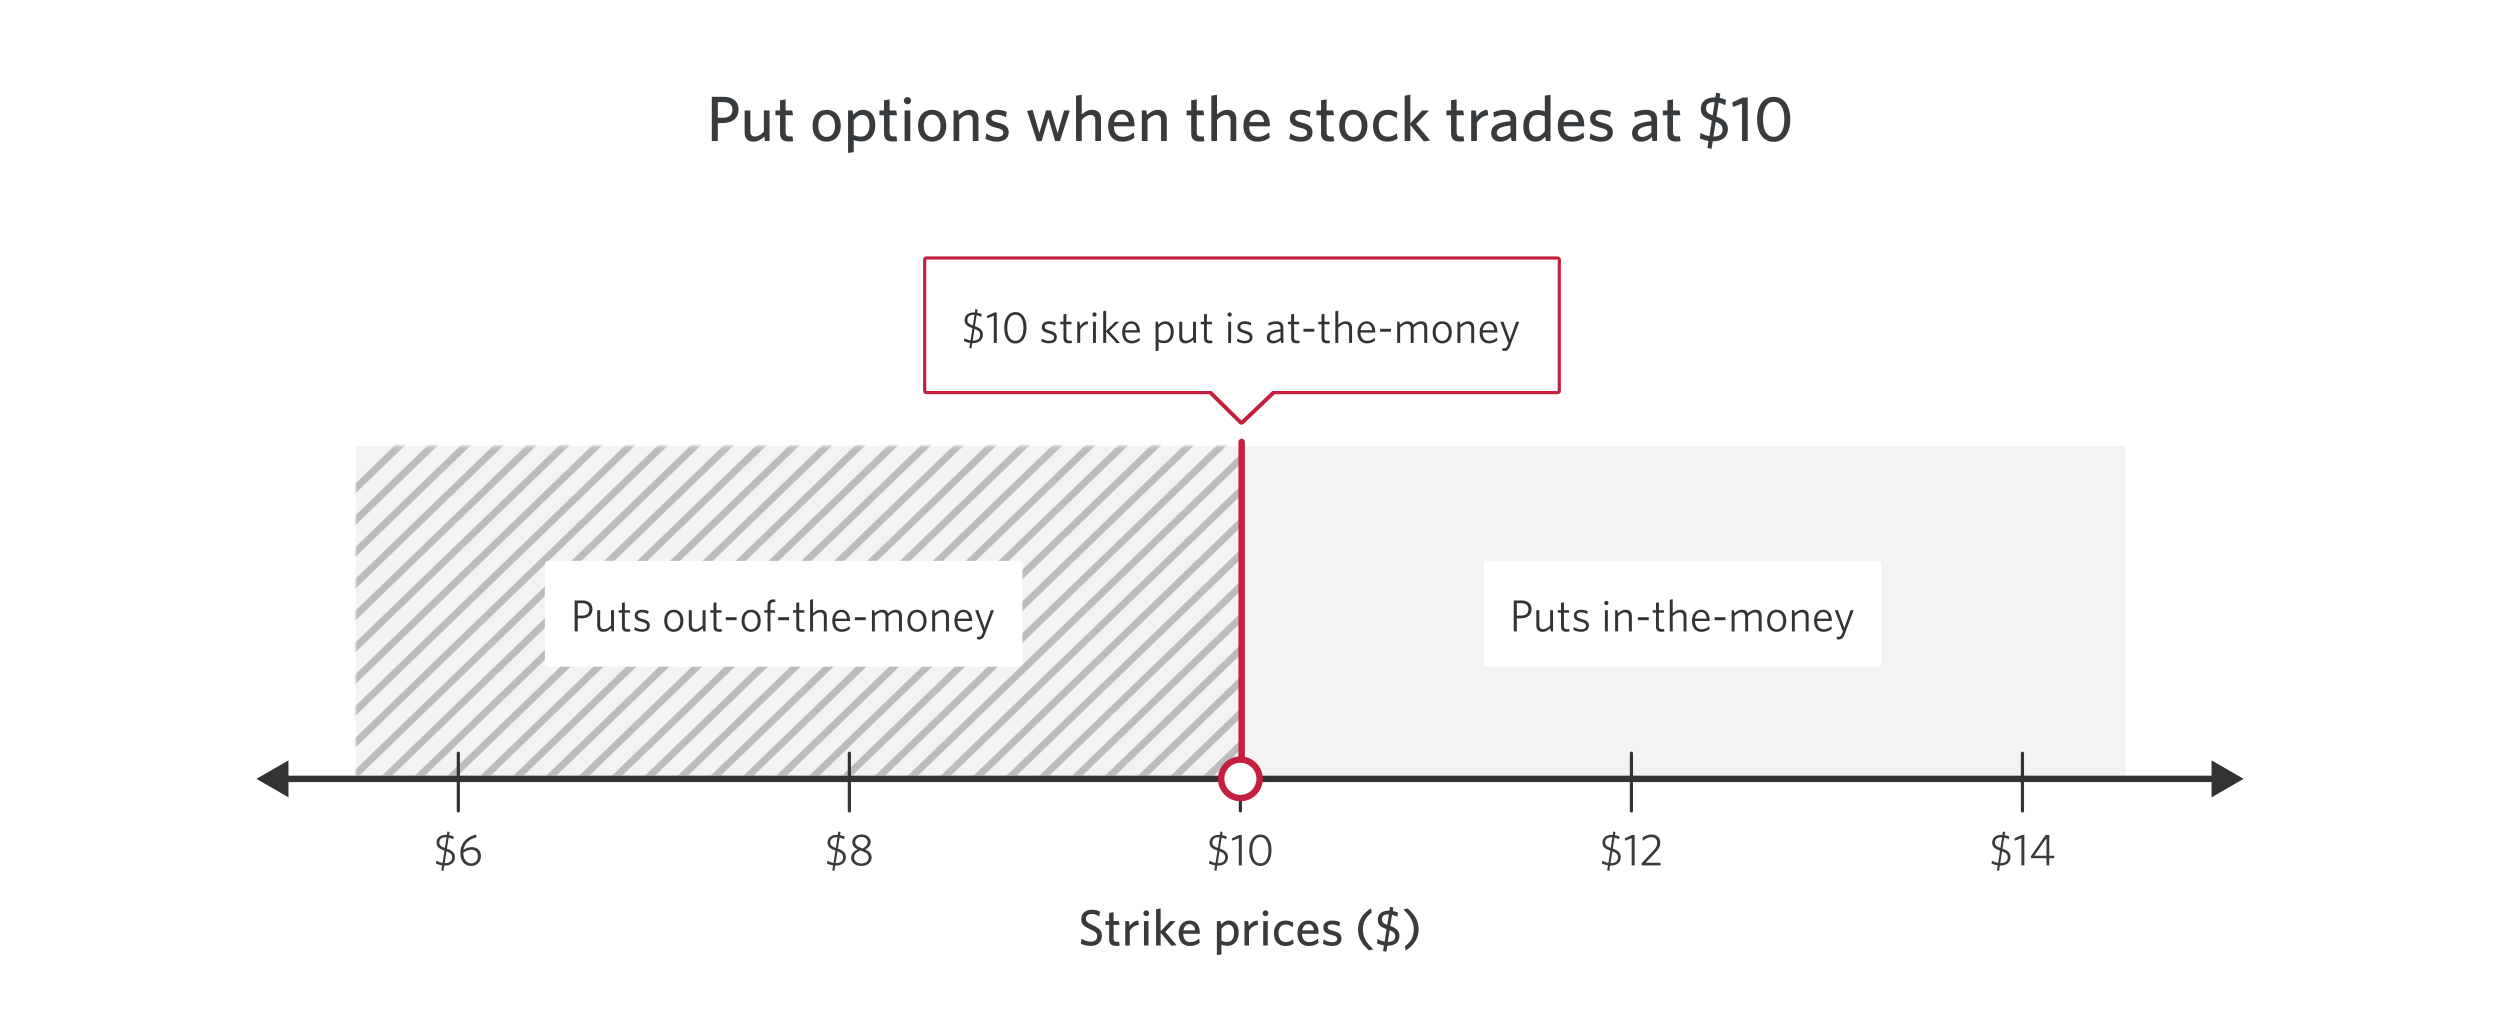 <svg width="780" height="322" viewBox="0 0 780 322" fill="none" xmlns="http://www.w3.org/2000/svg">
<rect width="780" height="322" fill="white"/>
<path d="M230.42 34.18C230.42 37 228.42 38.4 225.42 38.4H223.96V44H222.08V30.2H225.74C228.66 30.2 230.42 31.62 230.42 34.18ZM228.52 34.24C228.52 32.66 227.52 31.86 225.64 31.86H223.96V36.74H225.52C227.4 36.74 228.52 35.96 228.52 34.24ZM240.107 44H238.687L238.467 42.62C237.567 43.46 236.427 44.2 235.087 44.2C233.267 44.2 232.327 43.12 232.327 41.4V34.46H234.107V40.96C234.107 41.94 234.527 42.6 235.567 42.6C236.507 42.6 237.467 41.98 238.327 41.06V34.46H240.107V44ZM247.494 44.04C247.194 44.1 246.774 44.16 246.154 44.16C244.474 44.16 243.374 43.56 243.374 41.64V35.96H241.934V34.46H243.374V31.28L245.114 31.02V34.46H247.174L247.414 35.96H245.114V41.32C245.114 42.1 245.434 42.58 246.434 42.58C246.754 42.58 247.034 42.56 247.254 42.52L247.494 44.04ZM262.326 39.24C262.326 42.38 260.446 44.2 257.886 44.2C255.346 44.2 253.506 42.38 253.506 39.24C253.506 36.1 255.346 34.26 257.886 34.26C260.446 34.26 262.326 36.1 262.326 39.24ZM260.526 39.24C260.526 37.28 259.606 35.74 257.886 35.74C256.166 35.74 255.306 37.24 255.306 39.24C255.306 41.2 256.206 42.72 257.886 42.72C259.646 42.72 260.526 41.24 260.526 39.24ZM273.093 38.96C273.093 42.44 271.093 44.12 268.773 44.12C267.833 44.12 266.973 43.94 266.373 43.7V47.46L264.593 47.72V34.46H266.013L266.233 35.84C266.953 35 267.933 34.26 269.333 34.26C271.393 34.26 273.093 35.78 273.093 38.96ZM271.293 39.04C271.293 36.96 270.353 35.84 269.053 35.84C267.973 35.84 267.133 36.5 266.373 37.52V42.1C267.093 42.46 267.673 42.62 268.693 42.62C270.193 42.62 271.293 41.4 271.293 39.04ZM279.935 44.04C279.635 44.1 279.215 44.16 278.595 44.16C276.915 44.16 275.815 43.56 275.815 41.64V35.96H274.375V34.46H275.815V31.28L277.555 31.02V34.46H279.615L279.855 35.96H277.555V41.32C277.555 42.1 277.875 42.58 278.875 42.58C279.195 42.58 279.475 42.56 279.695 42.52L279.935 44.04ZM284.253 31.42C284.253 32.04 283.753 32.54 283.133 32.54C282.513 32.54 281.993 32.04 281.993 31.42C281.993 30.8 282.513 30.28 283.133 30.28C283.753 30.28 284.253 30.8 284.253 31.42ZM284.013 44H282.233V34.46H284.013V44ZM295.237 39.24C295.237 42.38 293.357 44.2 290.797 44.2C288.257 44.2 286.417 42.38 286.417 39.24C286.417 36.1 288.257 34.26 290.797 34.26C293.357 34.26 295.237 36.1 295.237 39.24ZM293.437 39.24C293.437 37.28 292.517 35.74 290.797 35.74C289.077 35.74 288.217 37.24 288.217 39.24C288.217 41.2 289.117 42.72 290.797 42.72C292.557 42.72 293.437 41.24 293.437 39.24ZM305.284 44H303.504V37.5C303.504 36.52 303.084 35.86 302.044 35.86C301.104 35.86 300.144 36.48 299.284 37.4V44H297.504V34.46H298.924L299.144 35.84C300.044 35.02 301.164 34.26 302.524 34.26C304.324 34.26 305.284 35.34 305.284 37.06V44ZM314.71 41.34C314.71 43.08 313.41 44.2 310.95 44.2C309.69 44.2 308.29 43.76 307.47 43.3L307.73 41.62C308.63 42.24 309.79 42.72 311.09 42.72C312.31 42.72 313.03 42.26 313.03 41.46C313.03 40.58 312.49 40.26 310.77 39.84C308.53 39.28 307.63 38.6 307.63 36.9C307.63 35.38 308.91 34.26 310.99 34.26C312.17 34.26 313.23 34.5 314.13 34.9L313.85 36.58C313.01 36.1 311.95 35.76 310.95 35.76C309.87 35.76 309.31 36.18 309.31 36.86C309.31 37.5 309.79 37.86 311.29 38.24C313.65 38.84 314.71 39.52 314.71 41.34ZM333.773 34.46L330.713 44.04H329.213L327.093 36.84L324.993 44.04H323.513L320.453 34.6L322.193 34.32L324.273 41.52L326.373 34.46H327.873L329.973 41.52L331.993 34.46H333.773ZM343.506 44H341.726V37.5C341.726 36.52 341.306 35.86 340.266 35.86C339.326 35.86 338.366 36.48 337.506 37.4V44H335.726V29.84L337.506 29.56V35.72C338.286 35.02 339.386 34.26 340.746 34.26C342.546 34.26 343.506 35.34 343.506 37.06V44ZM353.973 42.92C352.953 43.72 351.733 44.2 350.153 44.2C347.673 44.2 345.733 42.7 345.733 39.2C345.733 36.14 347.533 34.26 349.933 34.26C352.713 34.26 353.993 36.4 353.993 39.04V39.42H347.513C347.573 41.64 348.633 42.68 350.293 42.68C351.673 42.68 352.673 42.14 353.713 41.32L353.973 42.92ZM349.913 35.66C348.813 35.66 347.873 36.46 347.593 38.08H352.193C351.973 36.54 351.293 35.66 349.913 35.66ZM364.034 44H362.254V37.5C362.254 36.52 361.834 35.86 360.794 35.86C359.854 35.86 358.894 36.48 358.034 37.4V44H356.254V34.46H357.674L357.894 35.84C358.794 35.02 359.914 34.26 361.274 34.26C363.074 34.26 364.034 35.34 364.034 37.06V44ZM375.775 44.04C375.475 44.1 375.055 44.16 374.435 44.16C372.755 44.16 371.655 43.56 371.655 41.64V35.96H370.215V34.46H371.655V31.28L373.395 31.02V34.46H375.455L375.695 35.96H373.395V41.32C373.395 42.1 373.715 42.58 374.715 42.58C375.035 42.58 375.315 42.56 375.535 42.52L375.775 44.04ZM385.713 44H383.933V37.5C383.933 36.52 383.513 35.86 382.473 35.86C381.533 35.86 380.573 36.48 379.713 37.4V44H377.933V29.84L379.713 29.56V35.72C380.493 35.02 381.593 34.26 382.953 34.26C384.753 34.26 385.713 35.34 385.713 37.06V44ZM396.18 42.92C395.16 43.72 393.94 44.2 392.36 44.2C389.88 44.2 387.94 42.7 387.94 39.2C387.94 36.14 389.74 34.26 392.14 34.26C394.92 34.26 396.2 36.4 396.2 39.04V39.42H389.72C389.78 41.64 390.84 42.68 392.5 42.68C393.88 42.68 394.88 42.14 395.92 41.32L396.18 42.92ZM392.12 35.66C391.02 35.66 390.08 36.46 389.8 38.08H394.4C394.18 36.54 393.5 35.66 392.12 35.66ZM409.515 41.34C409.515 43.08 408.215 44.2 405.755 44.2C404.495 44.2 403.095 43.76 402.275 43.3L402.535 41.62C403.435 42.24 404.595 42.72 405.895 42.72C407.115 42.72 407.835 42.26 407.835 41.46C407.835 40.58 407.295 40.26 405.575 39.84C403.335 39.28 402.435 38.6 402.435 36.9C402.435 35.38 403.715 34.26 405.795 34.26C406.975 34.26 408.035 34.5 408.935 34.9L408.655 36.58C407.815 36.1 406.755 35.76 405.755 35.76C404.675 35.76 404.115 36.18 404.115 36.86C404.115 37.5 404.595 37.86 406.095 38.24C408.455 38.84 409.515 39.52 409.515 41.34ZM416.283 44.04C415.983 44.1 415.563 44.16 414.943 44.16C413.263 44.16 412.163 43.56 412.163 41.64V35.96H410.723V34.46H412.163V31.28L413.903 31.02V34.46H415.963L416.203 35.96H413.903V41.32C413.903 42.1 414.223 42.58 415.223 42.58C415.543 42.58 415.823 42.56 416.043 42.52L416.283 44.04ZM426.643 39.24C426.643 42.38 424.763 44.2 422.203 44.2C419.663 44.2 417.823 42.38 417.823 39.24C417.823 36.1 419.663 34.26 422.203 34.26C424.763 34.26 426.643 36.1 426.643 39.24ZM424.843 39.24C424.843 37.28 423.923 35.74 422.203 35.74C420.483 35.74 419.623 37.24 419.623 39.24C419.623 41.2 420.523 42.72 422.203 42.72C423.963 42.72 424.843 41.24 424.843 39.24ZM436.07 43.22C435.19 43.88 434.17 44.2 432.81 44.2C430.25 44.2 428.37 42.42 428.37 39.24C428.37 36 430.37 34.26 432.93 34.26C434.31 34.26 435.33 34.68 435.97 35.14L435.71 36.88C434.89 36.22 434.01 35.82 432.91 35.82C431.27 35.82 430.17 37.02 430.17 39.22C430.17 41.54 431.37 42.64 432.97 42.64C433.93 42.64 434.87 42.38 435.81 41.58L436.07 43.22ZM446.206 43.84L444.266 44.14L440.026 39V44H438.246V29.84L440.026 29.56V38.46L443.726 34.46H445.866L441.846 38.68L446.206 43.84ZM456.849 44.04C456.549 44.1 456.129 44.16 455.509 44.16C453.829 44.16 452.729 43.56 452.729 41.64V35.96H451.289V34.46H452.729V31.28L454.469 31.02V34.46H456.529L456.769 35.96H454.469V41.32C454.469 42.1 454.789 42.58 455.789 42.58C456.109 42.58 456.389 42.56 456.609 42.52L456.849 44.04ZM464.347 35.96C462.767 36.04 461.427 37.1 460.787 38.36V44H459.007V34.46H460.427L460.727 36.4C461.407 35.32 462.507 34.34 464.067 34.26L464.347 35.96ZM473.044 44H471.604L471.404 42.72C470.644 43.5 469.604 44.2 468.044 44.2C466.324 44.2 465.244 43.16 465.244 41.54C465.244 39.16 467.284 38.22 471.264 37.8V37.4C471.264 36.2 470.544 35.78 469.444 35.78C468.284 35.78 467.184 36.14 466.144 36.6L465.904 35.06C467.044 34.6 468.124 34.26 469.604 34.26C471.924 34.26 473.044 35.2 473.044 37.32V44ZM471.264 41.38V39.16C467.744 39.5 467.004 40.46 467.004 41.44C467.004 42.22 467.524 42.72 468.424 42.72C469.464 42.72 470.464 42.2 471.264 41.38ZM483.764 44H482.344L482.124 42.62C481.404 43.48 480.424 44.2 479.024 44.2C476.964 44.2 475.264 42.7 475.264 39.5C475.264 36.02 477.264 34.34 479.584 34.34C480.524 34.34 481.384 34.52 481.984 34.76V29.84L483.764 29.56V44ZM481.984 40.94V36.38C481.244 36 480.664 35.84 479.644 35.84C478.144 35.84 477.064 37.06 477.064 39.42C477.064 41.52 478.004 42.62 479.284 42.62C480.384 42.62 481.224 41.96 481.984 40.94ZM494.266 42.92C493.246 43.72 492.026 44.2 490.446 44.2C487.966 44.2 486.026 42.7 486.026 39.2C486.026 36.14 487.826 34.26 490.226 34.26C493.006 34.26 494.286 36.4 494.286 39.04V39.42H487.806C487.866 41.64 488.926 42.68 490.586 42.68C491.966 42.68 492.966 42.14 494.006 41.32L494.266 42.92ZM490.206 35.66C489.106 35.66 488.166 36.46 487.886 38.08H492.486C492.266 36.54 491.586 35.66 490.206 35.66ZM503.206 41.34C503.206 43.08 501.906 44.2 499.446 44.2C498.186 44.2 496.786 43.76 495.966 43.3L496.226 41.62C497.126 42.24 498.286 42.72 499.586 42.72C500.806 42.72 501.526 42.26 501.526 41.46C501.526 40.58 500.986 40.26 499.266 39.84C497.026 39.28 496.126 38.6 496.126 36.9C496.126 35.38 497.406 34.26 499.486 34.26C500.666 34.26 501.726 34.5 502.626 34.9L502.346 36.58C501.506 36.1 500.446 35.76 499.446 35.76C498.366 35.76 497.806 36.18 497.806 36.86C497.806 37.5 498.286 37.86 499.786 38.24C502.146 38.84 503.206 39.52 503.206 41.34ZM517.009 44H515.569L515.369 42.72C514.609 43.5 513.569 44.2 512.009 44.2C510.289 44.2 509.209 43.16 509.209 41.54C509.209 39.16 511.249 38.22 515.229 37.8V37.4C515.229 36.2 514.509 35.78 513.409 35.78C512.249 35.78 511.149 36.14 510.109 36.6L509.869 35.06C511.009 34.6 512.089 34.26 513.569 34.26C515.889 34.26 517.009 35.2 517.009 37.32V44ZM515.229 41.38V39.16C511.709 39.5 510.969 40.46 510.969 41.44C510.969 42.22 511.489 42.72 512.389 42.72C513.429 42.72 514.429 42.2 515.229 41.38ZM524.349 44.04C524.049 44.1 523.629 44.16 523.009 44.16C521.329 44.16 520.229 43.56 520.229 41.64V35.96H518.789V34.46H520.229V31.28L521.969 31.02V34.46H524.029L524.269 35.96H521.969V41.32C521.969 42.1 522.289 42.58 523.289 42.58C523.609 42.58 523.889 42.56 524.109 42.52L524.349 44.04ZM536.742 29.2L536.522 30.54C537.322 30.68 537.982 30.92 538.542 31.16L538.282 32.84C537.702 32.5 537.022 32.2 536.222 32.04L535.562 36.38C537.982 37.24 539.102 38.34 539.102 40.3C539.102 42.62 537.462 44.08 534.562 44.08H534.382L534.002 46.44L532.722 46.16L533.042 43.98C531.942 43.8 531.002 43.48 530.342 43.14L530.582 41.46C531.402 41.94 532.302 42.3 533.342 42.48L534.082 37.62C531.702 36.76 530.662 35.88 530.662 33.94C530.662 31.6 532.422 30.4 534.922 30.4H535.182L535.422 28.9L536.742 29.2ZM537.442 40.4C537.442 39.4 537.042 38.68 535.302 38.02L534.582 42.6H534.702C536.582 42.6 537.442 41.8 537.442 40.4ZM532.282 33.78C532.282 34.82 532.762 35.38 534.342 35.96L534.982 31.86H534.682C533.082 31.86 532.282 32.6 532.282 33.78ZM545.289 44H543.509V32.32L540.689 33.38L540.489 31.94L543.729 30.44H545.289V44ZM558.557 37.24C558.557 41.72 556.477 44.26 553.397 44.26C550.297 44.26 548.217 41.72 548.217 37.24C548.217 32.76 550.297 30.22 553.397 30.22C556.477 30.22 558.557 32.76 558.557 37.24ZM556.717 37.24C556.717 33.72 555.477 31.8 553.397 31.8C551.317 31.8 550.057 33.72 550.057 37.24C550.057 40.76 551.317 42.68 553.397 42.68C555.477 42.68 556.717 40.76 556.717 37.24Z" fill="#383B3E"/>
<path d="M343.799 292.024C343.799 293.928 342.375 295.128 340.311 295.128C339.111 295.128 338.039 294.84 337.223 294.408L337.447 292.872C338.199 293.368 339.239 293.816 340.343 293.816C341.495 293.816 342.311 293.208 342.311 292.136C342.311 291.128 341.863 290.712 340.199 289.96C338.119 289.016 337.335 288.328 337.335 286.744C337.335 284.968 338.695 283.832 340.695 283.832C341.767 283.832 342.567 284.088 343.207 284.456L342.967 285.96C342.359 285.496 341.527 285.144 340.647 285.144C339.383 285.144 338.823 285.816 338.823 286.632C338.823 287.48 339.239 287.88 340.919 288.648C343.063 289.624 343.799 290.36 343.799 292.024ZM349.347 295.032C349.107 295.08 348.771 295.128 348.275 295.128C346.931 295.128 346.051 294.648 346.051 293.112V288.568H344.899V287.368H346.051V284.824L347.443 284.616V287.368H349.091L349.283 288.568H347.443V292.856C347.443 293.48 347.699 293.864 348.499 293.864C348.755 293.864 348.979 293.848 349.155 293.816L349.347 295.032ZM355.345 288.568C354.081 288.632 353.009 289.48 352.497 290.488V295H351.073V287.368H352.209L352.449 288.92C352.993 288.056 353.873 287.272 355.121 287.208L355.345 288.568ZM358.536 284.936C358.536 285.432 358.136 285.832 357.64 285.832C357.144 285.832 356.728 285.432 356.728 284.936C356.728 284.44 357.144 284.024 357.64 284.024C358.136 284.024 358.536 284.44 358.536 284.936ZM358.344 295H356.92V287.368H358.344V295ZM367.066 294.872L365.514 295.112L362.122 291V295H360.698V283.672L362.122 283.448V290.568L365.082 287.368H366.794L363.578 290.744L367.066 294.872ZM374.327 294.136C373.511 294.776 372.535 295.16 371.271 295.16C369.287 295.16 367.735 293.96 367.735 291.16C367.735 288.712 369.175 287.208 371.095 287.208C373.319 287.208 374.343 288.92 374.343 291.032V291.336H369.159C369.207 293.112 370.055 293.944 371.383 293.944C372.487 293.944 373.287 293.512 374.119 292.856L374.327 294.136ZM371.079 288.328C370.199 288.328 369.447 288.968 369.223 290.264H372.903C372.727 289.032 372.183 288.328 371.079 288.328ZM386.467 290.968C386.467 293.752 384.867 295.096 383.011 295.096C382.259 295.096 381.571 294.952 381.091 294.76V297.768L379.667 297.976V287.368H380.803L380.979 288.472C381.555 287.8 382.339 287.208 383.459 287.208C385.107 287.208 386.467 288.424 386.467 290.968ZM385.027 291.032C385.027 289.368 384.275 288.472 383.235 288.472C382.371 288.472 381.699 289 381.091 289.816V293.48C381.667 293.768 382.131 293.896 382.947 293.896C384.147 293.896 385.027 292.92 385.027 291.032ZM392.548 288.568C391.284 288.632 390.212 289.48 389.7 290.488V295H388.276V287.368H389.412L389.652 288.92C390.196 288.056 391.076 287.272 392.324 287.208L392.548 288.568ZM395.739 284.936C395.739 285.432 395.339 285.832 394.843 285.832C394.347 285.832 393.931 285.432 393.931 284.936C393.931 284.44 394.347 284.024 394.843 284.024C395.339 284.024 395.739 284.44 395.739 284.936ZM395.547 295H394.123V287.368H395.547V295ZM403.629 294.376C402.925 294.904 402.109 295.16 401.021 295.16C398.973 295.16 397.469 293.736 397.469 291.192C397.469 288.6 399.069 287.208 401.117 287.208C402.221 287.208 403.037 287.544 403.549 287.912L403.341 289.304C402.685 288.776 401.981 288.456 401.101 288.456C399.789 288.456 398.909 289.416 398.909 291.176C398.909 293.032 399.869 293.912 401.149 293.912C401.917 293.912 402.669 293.704 403.421 293.064L403.629 294.376ZM411.389 294.136C410.573 294.776 409.597 295.16 408.333 295.16C406.349 295.16 404.797 293.96 404.797 291.16C404.797 288.712 406.237 287.208 408.157 287.208C410.381 287.208 411.405 288.92 411.405 291.032V291.336H406.221C406.269 293.112 407.117 293.944 408.445 293.944C409.549 293.944 410.349 293.512 411.181 292.856L411.389 294.136ZM408.141 288.328C407.261 288.328 406.509 288.968 406.285 290.264H409.965C409.789 289.032 409.245 288.328 408.141 288.328ZM418.542 292.872C418.542 294.264 417.502 295.16 415.534 295.16C414.526 295.16 413.406 294.808 412.75 294.44L412.958 293.096C413.678 293.592 414.606 293.976 415.646 293.976C416.622 293.976 417.198 293.608 417.198 292.968C417.198 292.264 416.766 292.008 415.39 291.672C413.598 291.224 412.878 290.68 412.878 289.32C412.878 288.104 413.902 287.208 415.566 287.208C416.51 287.208 417.358 287.4 418.078 287.72L417.854 289.064C417.182 288.68 416.334 288.408 415.534 288.408C414.67 288.408 414.222 288.744 414.222 289.288C414.222 289.8 414.606 290.088 415.806 290.392C417.694 290.872 418.542 291.416 418.542 292.872ZM428.496 296.2L427.12 296.504C424.88 294.552 423.712 292.696 423.712 289.992C423.712 287.176 425.152 285.032 427.76 283.384L427.984 284.728C426.096 286.088 425.232 287.752 425.232 290.024C425.232 292.232 426.208 294.136 428.496 296.2ZM434.73 283.16L434.554 284.232C435.194 284.344 435.722 284.536 436.17 284.728L435.962 286.072C435.498 285.8 434.954 285.56 434.314 285.432L433.786 288.904C435.722 289.592 436.618 290.472 436.618 292.04C436.618 293.896 435.306 295.064 432.986 295.064H432.842L432.538 296.952L431.514 296.728L431.77 294.984C430.89 294.84 430.138 294.584 429.61 294.312L429.802 292.968C430.458 293.352 431.178 293.64 432.01 293.784L432.602 289.896C430.698 289.208 429.866 288.504 429.866 286.952C429.866 285.08 431.274 284.12 433.274 284.12H433.482L433.674 282.92L434.73 283.16ZM435.29 292.12C435.29 291.32 434.97 290.744 433.578 290.216L433.002 293.88H433.098C434.602 293.88 435.29 293.24 435.29 292.12ZM431.162 286.824C431.162 287.656 431.546 288.104 432.81 288.568L433.322 285.288H433.082C431.802 285.288 431.162 285.88 431.162 286.824ZM437.823 283.752L439.199 283.448C441.439 285.4 442.607 287.256 442.607 289.96C442.607 292.776 441.167 294.92 438.559 296.568L438.335 295.224C440.223 293.864 441.087 292.2 441.087 289.928C441.087 287.72 440.111 285.816 437.823 283.752Z" fill="#383B3E"/>
<rect x="387" y="139.182" width="276.242" height="102.939" fill="#F2F3F2"/>
<mask id="mask0_2948_163897" style="mask-type:alpha" maskUnits="userSpaceOnUse" x="387" y="139" width="277" height="104">
<rect width="276.242" height="102.939" transform="matrix(-1 0 0 1 663.242 139.182)" fill="#EFD4D8"/>
</mask>
<g mask="url(#mask0_2948_163897)">
</g>
<rect x="111" y="139.182" width="276.242" height="102.939" fill="#F2F3F2"/>
<mask id="mask1_2948_163897" style="mask-type:alpha" maskUnits="userSpaceOnUse" x="111" y="139" width="277" height="104">
<rect width="276.242" height="102.939" transform="matrix(-1 0 0 1 387.242 139.182)" fill="#D3EDEE"/>
</mask>
<g mask="url(#mask1_2948_163897)">
<line y1="-2" x2="482.495" y2="-2" transform="matrix(0.719 -0.695 0.983 -0.183 -1.061 262.156)" stroke="#BBBCBC" stroke-width="4"/>
<line y1="-2" x2="482.495" y2="-2" transform="matrix(0.719 -0.695 0.983 -0.183 2.351 268.771)" stroke="#BBBCBC" stroke-width="4"/>
<line y1="-2" x2="482.495" y2="-2" transform="matrix(0.719 -0.695 0.983 -0.183 5.763 275.385)" stroke="#BBBCBC" stroke-width="4"/>
<line y1="-2" x2="482.495" y2="-2" transform="matrix(0.719 -0.695 0.983 -0.183 9.174 282)" stroke="#BBBCBC" stroke-width="4"/>
<line y1="-2" x2="482.495" y2="-2" transform="matrix(0.719 -0.695 0.983 -0.183 12.586 288.615)" stroke="#BBBCBC" stroke-width="4"/>
<line y1="-2" x2="482.495" y2="-2" transform="matrix(0.719 -0.695 0.983 -0.183 15.998 295.23)" stroke="#BBBCBC" stroke-width="4"/>
<line y1="-2" x2="482.495" y2="-2" transform="matrix(0.719 -0.695 0.983 -0.183 19.41 301.845)" stroke="#BBBCBC" stroke-width="4"/>
<line y1="-2" x2="482.495" y2="-2" transform="matrix(0.719 -0.695 0.983 -0.183 22.822 308.46)" stroke="#BBBCBC" stroke-width="4"/>
<line y1="-2" x2="482.495" y2="-2" transform="matrix(0.719 -0.695 0.983 -0.183 26.233 315.075)" stroke="#BBBCBC" stroke-width="4"/>
<line y1="-2" x2="482.495" y2="-2" transform="matrix(0.719 -0.695 0.983 -0.183 29.645 321.69)" stroke="#BBBCBC" stroke-width="4"/>
<line y1="-2" x2="482.495" y2="-2" transform="matrix(0.719 -0.695 0.983 -0.183 33.057 328.305)" stroke="#BBBCBC" stroke-width="4"/>
<line y1="-2" x2="482.495" y2="-2" transform="matrix(0.719 -0.695 0.983 -0.183 36.469 334.919)" stroke="#BBBCBC" stroke-width="4"/>
<line y1="-2" x2="482.495" y2="-2" transform="matrix(0.719 -0.695 0.983 -0.183 39.881 341.534)" stroke="#BBBCBC" stroke-width="4"/>
<line y1="-2" x2="482.495" y2="-2" transform="matrix(0.719 -0.695 0.983 -0.183 43.292 348.149)" stroke="#BBBCBC" stroke-width="4"/>
<line y1="-2" x2="482.495" y2="-2" transform="matrix(0.719 -0.695 0.983 -0.183 46.704 354.764)" stroke="#BBBCBC" stroke-width="4"/>
<line y1="-2" x2="482.495" y2="-2" transform="matrix(0.719 -0.695 0.983 -0.183 50.116 361.379)" stroke="#BBBCBC" stroke-width="4"/>
<line y1="-2" x2="482.495" y2="-2" transform="matrix(0.719 -0.695 0.983 -0.183 53.528 367.994)" stroke="#BBBCBC" stroke-width="4"/>
<line y1="-2" x2="482.495" y2="-2" transform="matrix(0.719 -0.695 0.983 -0.183 56.939 374.609)" stroke="#BBBCBC" stroke-width="4"/>
<line y1="-2" x2="482.495" y2="-2" transform="matrix(0.719 -0.695 0.983 -0.183 60.351 381.224)" stroke="#BBBCBC" stroke-width="4"/>
<line y1="-2" x2="482.495" y2="-2" transform="matrix(0.719 -0.695 0.983 -0.183 63.763 387.839)" stroke="#BBBCBC" stroke-width="4"/>
<line y1="-2" x2="482.495" y2="-2" transform="matrix(0.719 -0.695 0.983 -0.183 67.175 394.454)" stroke="#BBBCBC" stroke-width="4"/>
<line y1="-2" x2="482.495" y2="-2" transform="matrix(0.719 -0.695 0.983 -0.183 70.586 401.069)" stroke="#BBBCBC" stroke-width="4"/>
<line y1="-2" x2="482.495" y2="-2" transform="matrix(0.719 -0.695 0.983 -0.183 73.998 407.684)" stroke="#BBBCBC" stroke-width="4"/>
<line y1="-2" x2="482.495" y2="-2" transform="matrix(0.719 -0.695 0.983 -0.183 77.41 414.299)" stroke="#BBBCBC" stroke-width="4"/>
<line y1="-2" x2="482.495" y2="-2" transform="matrix(0.719 -0.695 0.983 -0.183 80.822 420.914)" stroke="#BBBCBC" stroke-width="4"/>
<line y1="-2" x2="482.495" y2="-2" transform="matrix(0.719 -0.695 0.983 -0.183 84.234 427.529)" stroke="#BBBCBC" stroke-width="4"/>
<line y1="-2" x2="482.495" y2="-2" transform="matrix(0.719 -0.695 0.983 -0.183 87.645 434.144)" stroke="#BBBCBC" stroke-width="4"/>
<line y1="-2" x2="482.495" y2="-2" transform="matrix(0.719 -0.695 0.983 -0.183 91.057 440.758)" stroke="#BBBCBC" stroke-width="4"/>
<line y1="-2" x2="482.495" y2="-2" transform="matrix(0.719 -0.695 0.983 -0.183 94.469 447.373)" stroke="#BBBCBC" stroke-width="4"/>
<line y1="-2" x2="482.495" y2="-2" transform="matrix(0.719 -0.695 0.983 -0.183 97.881 453.988)" stroke="#BBBCBC" stroke-width="4"/>
<line y1="-2" x2="482.495" y2="-2" transform="matrix(0.719 -0.695 0.983 -0.183 101.293 460.603)" stroke="#BBBCBC" stroke-width="4"/>
<line y1="-2" x2="482.495" y2="-2" transform="matrix(0.719 -0.695 0.983 -0.183 104.704 467.218)" stroke="#BBBCBC" stroke-width="4"/>
<line y1="-2" x2="482.495" y2="-2" transform="matrix(0.719 -0.695 0.983 -0.183 108.116 473.833)" stroke="#BBBCBC" stroke-width="4"/>
<line y1="-2" x2="482.495" y2="-2" transform="matrix(0.719 -0.695 0.983 -0.183 111.528 480.448)" stroke="#BBBCBC" stroke-width="4"/>
<line y1="-2" x2="482.495" y2="-2" transform="matrix(0.719 -0.695 0.983 -0.183 114.94 487.063)" stroke="#BBBCBC" stroke-width="4"/>
<line y1="-2" x2="482.495" y2="-2" transform="matrix(0.719 -0.695 0.983 -0.183 118.351 493.678)" stroke="#BBBCBC" stroke-width="4"/>
</g>
<path d="M80 243L90 248.774L90 237.226L80 243ZM700 243L690 237.227L690 248.774L700 243ZM89 244L691 244L691 242L89 242L89 244Z" fill="#333333"/>
<path d="M143 235V253" stroke="#333333" stroke-linecap="round"/>
<path d="M140.281 259.598L140.113 260.564C140.659 260.662 141.135 260.816 141.555 260.984L141.415 261.852C140.995 261.642 140.491 261.46 139.973 261.348L139.441 264.778C141.177 265.394 141.933 266.108 141.933 267.424C141.933 269.006 140.785 270.056 138.867 270.056H138.615L138.363 271.722L137.691 271.568L137.943 270C137.201 269.888 136.557 269.664 136.025 269.426L136.151 268.558C136.725 268.852 137.369 269.104 138.083 269.216L138.671 265.394C137.047 264.834 136.221 264.232 136.221 262.888C136.221 261.376 137.369 260.48 139.091 260.48C139.203 260.48 139.315 260.48 139.427 260.494L139.595 259.43L140.281 259.598ZM141.079 267.494C141.079 266.668 140.729 266.136 139.315 265.604L138.741 269.286H138.951C140.351 269.286 141.079 268.544 141.079 267.494ZM137.075 262.818C137.075 263.714 137.565 264.106 138.797 264.554L139.315 261.25C139.203 261.236 139.091 261.236 138.993 261.236C137.719 261.236 137.075 261.908 137.075 262.818ZM148.682 261.194C146.456 261.81 144.944 263.028 144.608 265.156C145.378 264.624 146.218 264.302 147.17 264.302C148.92 264.302 150.054 265.394 150.054 267.13C150.054 268.95 148.724 270.182 146.96 270.182C145.028 270.182 143.628 268.67 143.628 266.164C143.628 262.958 145.602 261.166 148.556 260.34L148.682 261.194ZM147.016 265.114C146.092 265.114 145.28 265.492 144.552 266.066V266.122C144.552 268.04 145.532 269.37 146.974 269.37C148.262 269.37 149.102 268.502 149.102 267.172C149.102 265.954 148.416 265.114 147.016 265.114Z" fill="#383B3E"/>
<path d="M265 235V253" stroke="#333333" stroke-linecap="round"/>
<path d="M262.26 259.598L262.092 260.564C262.638 260.662 263.114 260.816 263.534 260.984L263.394 261.852C262.974 261.642 262.47 261.46 261.952 261.348L261.42 264.778C263.156 265.394 263.912 266.108 263.912 267.424C263.912 269.006 262.764 270.056 260.846 270.056H260.594L260.342 271.722L259.67 271.568L259.922 270C259.18 269.888 258.536 269.664 258.004 269.426L258.13 268.558C258.704 268.852 259.348 269.104 260.062 269.216L260.65 265.394C259.026 264.834 258.2 264.232 258.2 262.888C258.2 261.376 259.348 260.48 261.07 260.48C261.182 260.48 261.294 260.48 261.406 260.494L261.574 259.43L262.26 259.598ZM263.058 267.494C263.058 266.668 262.708 266.136 261.294 265.604L260.72 269.286H260.93C262.33 269.286 263.058 268.544 263.058 267.494ZM259.054 262.818C259.054 263.714 259.544 264.106 260.776 264.554L261.294 261.25C261.182 261.236 261.07 261.236 260.972 261.236C259.698 261.236 259.054 261.908 259.054 262.818ZM265.552 267.62C265.552 266.472 266.336 265.618 267.568 265.002C266.518 264.526 265.916 263.812 265.916 262.72C265.916 261.376 267.12 260.354 268.814 260.354C270.55 260.354 271.642 261.376 271.642 262.692C271.642 263.77 270.914 264.512 269.948 265.044C271.194 265.576 271.95 266.318 271.95 267.592C271.95 269.048 270.62 270.182 268.758 270.182C266.756 270.182 265.552 269.034 265.552 267.62ZM266.476 267.564C266.476 268.656 267.428 269.398 268.786 269.398C270.032 269.398 271.026 268.642 271.026 267.578C271.026 266.542 270.41 266.01 268.408 265.338C267.246 265.814 266.476 266.612 266.476 267.564ZM266.84 262.706C266.84 263.63 267.386 264.134 269.122 264.722C270.088 264.246 270.718 263.56 270.718 262.734C270.718 261.824 269.962 261.124 268.786 261.124C267.54 261.124 266.84 261.894 266.84 262.706Z" fill="#383B3E"/>
<path d="M387 235V253" stroke="#333333" stroke-linecap="round"/>
<path d="M381.457 259.598L381.289 260.564C381.835 260.662 382.311 260.816 382.731 260.984L382.591 261.852C382.171 261.642 381.667 261.46 381.149 261.348L380.617 264.778C382.353 265.394 383.109 266.108 383.109 267.424C383.109 269.006 381.961 270.056 380.043 270.056H379.791L379.539 271.722L378.867 271.568L379.119 270C378.377 269.888 377.733 269.664 377.201 269.426L377.327 268.558C377.901 268.852 378.545 269.104 379.259 269.216L379.847 265.394C378.223 264.834 377.397 264.232 377.397 262.888C377.397 261.376 378.545 260.48 380.267 260.48C380.379 260.48 380.491 260.48 380.603 260.494L380.771 259.43L381.457 259.598ZM382.255 267.494C382.255 266.668 381.905 266.136 380.491 265.604L379.917 269.286H380.127C381.527 269.286 382.255 268.544 382.255 267.494ZM378.251 262.818C378.251 263.714 378.741 264.106 379.973 264.554L380.491 261.25C380.379 261.236 380.267 261.236 380.169 261.236C378.895 261.236 378.251 261.908 378.251 262.818ZM387.437 270H386.513V261.502L384.483 262.314L384.357 261.558L386.681 260.494H387.437V270ZM396.712 265.254C396.712 268.264 395.368 270.182 393.24 270.182C391.098 270.182 389.768 268.278 389.768 265.282C389.768 262.272 391.112 260.354 393.24 260.354C395.382 260.354 396.712 262.258 396.712 265.254ZM395.76 265.268C395.76 262.79 394.864 261.18 393.24 261.18C391.616 261.18 390.72 262.79 390.72 265.268C390.72 267.746 391.616 269.356 393.24 269.356C394.864 269.356 395.76 267.746 395.76 265.268Z" fill="#383B3E"/>
<path d="M509 235V253" stroke="#333333" stroke-linecap="round"/>
<path d="M504.025 259.598L503.857 260.564C504.403 260.662 504.879 260.816 505.299 260.984L505.159 261.852C504.739 261.642 504.235 261.46 503.717 261.348L503.185 264.778C504.921 265.394 505.677 266.108 505.677 267.424C505.677 269.006 504.529 270.056 502.611 270.056H502.359L502.107 271.722L501.435 271.568L501.687 270C500.945 269.888 500.301 269.664 499.769 269.426L499.895 268.558C500.469 268.852 501.113 269.104 501.827 269.216L502.415 265.394C500.791 264.834 499.965 264.232 499.965 262.888C499.965 261.376 501.113 260.48 502.835 260.48C502.947 260.48 503.059 260.48 503.171 260.494L503.339 259.43L504.025 259.598ZM504.823 267.494C504.823 266.668 504.473 266.136 503.059 265.604L502.485 269.286H502.695C504.095 269.286 504.823 268.544 504.823 267.494ZM500.819 262.818C500.819 263.714 501.309 264.106 502.541 264.554L503.059 261.25C502.947 261.236 502.835 261.236 502.737 261.236C501.463 261.236 500.819 261.908 500.819 262.818ZM510.005 270H509.081V261.502L507.051 262.314L506.925 261.558L509.249 260.494H510.005V270ZM518.159 270H512.195V269.314L515.681 265.604C516.689 264.526 517.039 263.868 517.039 262.986C517.039 261.852 516.339 261.194 515.163 261.194C514.183 261.194 513.329 261.684 512.587 262.328L512.447 261.404C513.147 260.816 514.057 260.354 515.219 260.354C516.969 260.354 518.005 261.376 518.005 262.93C518.005 264.092 517.529 264.904 516.367 266.122L513.455 269.174H518.033L518.159 270Z" fill="#383B3E"/>
<path d="M631 235V253" stroke="#333333" stroke-linecap="round"/>
<path d="M625.621 259.598L625.453 260.564C625.999 260.662 626.475 260.816 626.895 260.984L626.755 261.852C626.335 261.642 625.831 261.46 625.313 261.348L624.781 264.778C626.517 265.394 627.273 266.108 627.273 267.424C627.273 269.006 626.125 270.056 624.207 270.056H623.955L623.703 271.722L623.031 271.568L623.283 270C622.541 269.888 621.897 269.664 621.365 269.426L621.491 268.558C622.065 268.852 622.709 269.104 623.423 269.216L624.011 265.394C622.387 264.834 621.561 264.232 621.561 262.888C621.561 261.376 622.709 260.48 624.431 260.48C624.543 260.48 624.655 260.48 624.767 260.494L624.935 259.43L625.621 259.598ZM626.419 267.494C626.419 266.668 626.069 266.136 624.655 265.604L624.081 269.286H624.291C625.691 269.286 626.419 268.544 626.419 267.494ZM622.415 262.818C622.415 263.714 622.905 264.106 624.137 264.554L624.655 261.25C624.543 261.236 624.431 261.236 624.333 261.236C623.059 261.236 622.415 261.908 622.415 262.818ZM631.601 270H630.677V261.502L628.647 262.314L628.521 261.558L630.845 260.494H631.601V270ZM640.932 267.76H639.378V270H638.51V267.76H633.666V267.102L638.244 260.494H639.378V266.99H640.932V267.76ZM638.51 266.99V261.516L634.688 266.99H638.51Z" fill="#383B3E"/>
<path d="M387.394 137.879L387.394 248.636" stroke="#C41F3E" stroke-width="2" stroke-linecap="round"/>
<circle cx="387" cy="243" r="6" fill="white" stroke="#C41F3E" stroke-width="2"/>
<rect x="288.5" y="80.5" width="198" height="42" rx="0.5" fill="white"/>
<path d="M305.012 96.598L304.844 97.564C305.39 97.662 305.866 97.816 306.286 97.984L306.146 98.852C305.726 98.642 305.222 98.46 304.704 98.348L304.172 101.778C305.908 102.394 306.664 103.108 306.664 104.424C306.664 106.006 305.516 107.056 303.598 107.056H303.346L303.094 108.722L302.422 108.568L302.674 107C301.932 106.888 301.288 106.664 300.756 106.426L300.882 105.558C301.456 105.852 302.1 106.104 302.814 106.216L303.402 102.394C301.778 101.834 300.952 101.232 300.952 99.888C300.952 98.376 302.1 97.48 303.822 97.48C303.934 97.48 304.046 97.48 304.158 97.494L304.326 96.43L305.012 96.598ZM305.81 104.494C305.81 103.668 305.46 103.136 304.046 102.604L303.472 106.286H303.682C305.082 106.286 305.81 105.544 305.81 104.494ZM301.806 99.818C301.806 100.714 302.296 101.106 303.528 101.554L304.046 98.25C303.934 98.236 303.822 98.236 303.724 98.236C302.45 98.236 301.806 98.908 301.806 99.818ZM310.992 107H310.068V98.502L308.038 99.314L307.912 98.558L310.236 97.494H310.992V107ZM320.266 102.254C320.266 105.264 318.922 107.182 316.794 107.182C314.652 107.182 313.322 105.278 313.322 102.282C313.322 99.272 314.666 97.354 316.794 97.354C318.936 97.354 320.266 99.258 320.266 102.254ZM319.314 102.268C319.314 99.79 318.418 98.18 316.794 98.18C315.17 98.18 314.274 99.79 314.274 102.268C314.274 104.746 315.17 106.356 316.794 106.356C318.418 106.356 319.314 104.746 319.314 102.268ZM329.742 105.208C329.742 106.412 328.804 107.126 327.278 107.126C326.396 107.126 325.472 106.846 324.898 106.524L325.052 105.628C325.668 106.02 326.48 106.342 327.362 106.342C328.286 106.342 328.86 105.95 328.86 105.278C328.86 104.62 328.468 104.326 327.152 103.976C325.682 103.598 325.052 103.122 325.052 102.03C325.052 100.994 325.934 100.238 327.306 100.238C328.09 100.238 328.776 100.42 329.364 100.686L329.21 101.568C328.608 101.246 327.936 101.05 327.278 101.05C326.368 101.05 325.934 101.442 325.934 101.988C325.934 102.534 326.298 102.814 327.418 103.108C328.986 103.528 329.742 104.032 329.742 105.208ZM334.452 107C334.256 107.056 333.92 107.112 333.528 107.112C332.492 107.112 331.806 106.706 331.806 105.488V101.162H330.784V100.378H331.806V98.082L332.716 97.928V100.378H334.242L334.368 101.162H332.716V105.334C332.716 106.006 332.982 106.3 333.696 106.3C333.906 106.3 334.158 106.258 334.312 106.23L334.452 107ZM339.507 101.106C338.415 101.176 337.477 101.96 337.029 102.842V107H336.105V100.378H336.791L337.001 101.736C337.491 100.994 338.261 100.266 339.353 100.238L339.507 101.106ZM342.136 98.124C342.136 98.488 341.842 98.796 341.478 98.796C341.114 98.796 340.806 98.488 340.806 98.124C340.806 97.76 341.114 97.452 341.478 97.452C341.842 97.452 342.136 97.76 342.136 98.124ZM341.926 107H341.016V100.378H341.926V107ZM349.421 106.916L348.413 107.098L345.123 103.486V107H344.199V97.116L345.123 96.948V103.22L348.007 100.378H349.197L346.103 103.332L349.421 106.916ZM355.626 106.202C354.968 106.762 354.114 107.14 353.092 107.14C351.356 107.14 350.11 105.964 350.11 103.682C350.11 101.554 351.314 100.238 352.952 100.238C354.744 100.238 355.64 101.722 355.64 103.556V103.752H351.034C351.062 105.39 351.818 106.342 353.148 106.342C354.03 106.342 354.8 105.95 355.486 105.362L355.626 106.202ZM352.938 100.98C351.972 100.98 351.244 101.694 351.062 103.024H354.688C354.604 101.834 354.016 100.98 352.938 100.98ZM366.221 103.5C366.221 105.922 364.807 107.084 363.197 107.084C362.539 107.084 361.951 106.958 361.475 106.762V109.408L360.551 109.562V100.378H361.265L361.419 101.33C361.937 100.742 362.595 100.238 363.561 100.238C365.003 100.238 366.221 101.288 366.221 103.5ZM365.283 103.542C365.283 101.932 364.513 101.064 363.463 101.064C362.679 101.064 362.077 101.526 361.475 102.254V105.908C361.993 106.16 362.483 106.3 363.169 106.3C364.359 106.3 365.283 105.39 365.283 103.542ZM373.154 107H372.44L372.286 106.02C371.558 106.664 370.802 107.14 369.906 107.14C368.576 107.14 367.932 106.37 367.932 105.11V100.378H368.856V104.942C368.856 105.796 369.248 106.3 370.088 106.3C370.788 106.3 371.502 105.88 372.23 105.166V100.378H373.154V107ZM378.284 107C378.088 107.056 377.752 107.112 377.36 107.112C376.324 107.112 375.638 106.706 375.638 105.488V101.162H374.616V100.378H375.638V98.082L376.548 97.928V100.378H378.074L378.2 101.162H376.548V105.334C376.548 106.006 376.814 106.3 377.528 106.3C377.738 106.3 377.99 106.258 378.144 106.23L378.284 107ZM384.314 98.124C384.314 98.488 384.02 98.796 383.656 98.796C383.292 98.796 382.984 98.488 382.984 98.124C382.984 97.76 383.292 97.452 383.656 97.452C384.02 97.452 384.314 97.76 384.314 98.124ZM384.104 107H383.194V100.378H384.104V107ZM390.773 105.208C390.773 106.412 389.835 107.126 388.309 107.126C387.427 107.126 386.503 106.846 385.929 106.524L386.083 105.628C386.699 106.02 387.511 106.342 388.393 106.342C389.317 106.342 389.891 105.95 389.891 105.278C389.891 104.62 389.499 104.326 388.183 103.976C386.713 103.598 386.083 103.122 386.083 102.03C386.083 100.994 386.965 100.238 388.337 100.238C389.121 100.238 389.807 100.42 390.395 100.686L390.241 101.568C389.639 101.246 388.967 101.05 388.309 101.05C387.399 101.05 386.965 101.442 386.965 101.988C386.965 102.534 387.329 102.814 388.449 103.108C390.017 103.528 390.773 104.032 390.773 105.208ZM400.42 107H399.72L399.566 106.118C398.95 106.692 398.18 107.14 397.228 107.14C396.08 107.14 395.254 106.51 395.254 105.334C395.254 103.78 396.514 103.052 399.51 102.758V102.324C399.51 101.428 398.978 101.05 398.138 101.05C397.354 101.05 396.584 101.288 395.856 101.638L395.73 100.812C396.5 100.476 397.256 100.238 398.194 100.238C399.664 100.238 400.42 100.924 400.42 102.282V107ZM399.51 105.362V103.486C396.906 103.752 396.178 104.382 396.178 105.278C396.178 105.992 396.668 106.356 397.368 106.356C398.082 106.356 398.866 105.964 399.51 105.362ZM405.491 107C405.295 107.056 404.959 107.112 404.567 107.112C403.531 107.112 402.845 106.706 402.845 105.488V101.162H401.823V100.378H402.845V98.082L403.755 97.928V100.378H405.281L405.407 101.162H403.755V105.334C403.755 106.006 404.021 106.3 404.735 106.3C404.945 106.3 405.197 106.258 405.351 106.23L405.491 107ZM410.062 103.5H406.674V102.576H410.062V103.5ZM414.966 107C414.77 107.056 414.434 107.112 414.042 107.112C413.006 107.112 412.32 106.706 412.32 105.488V101.162H411.298V100.378H412.32V98.082L413.23 97.928V100.378H414.756L414.882 101.162H413.23V105.334C413.23 106.006 413.496 106.3 414.21 106.3C414.42 106.3 414.672 106.258 414.826 106.23L414.966 107ZM421.841 107H420.917V102.436C420.917 101.582 420.525 101.064 419.685 101.064C418.985 101.064 418.271 101.498 417.543 102.212V107H416.619V97.116L417.543 96.948V101.316C418.229 100.714 418.971 100.238 419.867 100.238C421.183 100.238 421.841 100.994 421.841 102.254V107ZM429.057 106.202C428.399 106.762 427.545 107.14 426.523 107.14C424.787 107.14 423.541 105.964 423.541 103.682C423.541 101.554 424.745 100.238 426.383 100.238C428.175 100.238 429.071 101.722 429.071 103.556V103.752H424.465C424.493 105.39 425.249 106.342 426.579 106.342C427.461 106.342 428.231 105.95 428.917 105.362L429.057 106.202ZM426.369 100.98C425.403 100.98 424.675 101.694 424.493 103.024H428.119C428.035 101.834 427.447 100.98 426.369 100.98ZM433.988 103.5H430.6V102.576H433.988V103.5ZM445.29 107H444.366V102.436C444.366 101.582 444.016 101.064 443.162 101.064C442.476 101.064 441.79 101.484 441.062 102.198V107H440.152V102.436C440.152 101.582 439.802 101.064 438.948 101.064C438.262 101.064 437.562 101.484 436.848 102.184V107H435.924V100.378H436.638L436.792 101.33C437.506 100.7 438.248 100.238 439.13 100.238C440.152 100.238 440.712 100.658 440.95 101.386C441.678 100.728 442.448 100.238 443.358 100.238C444.674 100.238 445.29 100.994 445.29 102.254V107ZM452.966 103.696C452.966 105.88 451.65 107.14 449.956 107.14C448.262 107.14 446.988 105.88 446.988 103.696C446.988 101.498 448.29 100.238 449.956 100.238C451.678 100.238 452.966 101.498 452.966 103.696ZM452.014 103.696C452.014 102.072 451.202 101.022 449.956 101.022C448.724 101.022 447.926 102.03 447.926 103.696C447.926 105.306 448.752 106.356 449.956 106.356C451.202 106.356 452.014 105.348 452.014 103.696ZM459.945 107H459.021V102.436C459.021 101.582 458.629 101.064 457.789 101.064C457.089 101.064 456.375 101.498 455.647 102.212V107H454.723V100.378H455.437L455.591 101.358C456.319 100.714 457.075 100.238 457.971 100.238C459.287 100.238 459.945 100.994 459.945 102.268V107ZM467.161 106.202C466.503 106.762 465.649 107.14 464.627 107.14C462.891 107.14 461.645 105.964 461.645 103.682C461.645 101.554 462.849 100.238 464.487 100.238C466.279 100.238 467.175 101.722 467.175 103.556V103.752H462.569C462.597 105.39 463.353 106.342 464.683 106.342C465.565 106.342 466.335 105.95 467.021 105.362L467.161 106.202ZM464.473 100.98C463.507 100.98 462.779 101.694 462.597 103.024H466.223C466.139 101.834 465.551 100.98 464.473 100.98ZM473.999 100.378L471.185 107.868C470.723 109.142 470.121 109.52 469.197 109.52C469.015 109.52 468.889 109.492 468.791 109.478L468.651 108.652C468.805 108.68 468.987 108.708 469.183 108.708C469.757 108.708 470.093 108.456 470.359 107.728L470.639 107.042L468.133 100.462L469.043 100.294L471.087 105.922L473.033 100.378H473.999Z" fill="#333333"/>
<rect x="288.5" y="80.5" width="198" height="42" rx="0.5" stroke="#C41F3E"/>
<path d="M378 122.316L387.333 131.5L397 122.316" stroke="#C41F3E" stroke-width="2" stroke-linejoin="round"/>
<path d="M387.333 131.183L377 121H398L387.333 131.183Z" fill="white"/>
<rect x="463" y="175" width="124" height="33" rx="1" fill="white"/>
<path d="M477.846 190.056C477.846 191.96 476.432 192.926 474.458 192.926H473.254V197H472.288V187.34H474.668C476.642 187.34 477.846 188.32 477.846 190.056ZM476.866 190.084C476.866 188.838 476.082 188.194 474.612 188.194H473.254V192.072H474.5C475.97 192.072 476.866 191.428 476.866 190.084ZM484.558 197H483.844L483.69 196.02C482.962 196.664 482.206 197.14 481.31 197.14C479.98 197.14 479.336 196.37 479.336 195.11V190.378H480.26V194.942C480.26 195.796 480.652 196.3 481.492 196.3C482.192 196.3 482.906 195.88 483.634 195.166V190.378H484.558V197ZM489.689 197C489.493 197.056 489.157 197.112 488.765 197.112C487.729 197.112 487.043 196.706 487.043 195.488V191.162H486.021V190.378H487.043V188.082L487.953 187.928V190.378H489.479L489.605 191.162H487.953V195.334C487.953 196.006 488.219 196.3 488.933 196.3C489.143 196.3 489.395 196.258 489.549 196.23L489.689 197ZM495.738 195.208C495.738 196.412 494.8 197.126 493.274 197.126C492.392 197.126 491.468 196.846 490.894 196.524L491.048 195.628C491.664 196.02 492.476 196.342 493.358 196.342C494.282 196.342 494.856 195.95 494.856 195.278C494.856 194.62 494.464 194.326 493.148 193.976C491.678 193.598 491.048 193.122 491.048 192.03C491.048 190.994 491.93 190.238 493.302 190.238C494.086 190.238 494.772 190.42 495.36 190.686L495.206 191.568C494.604 191.246 493.932 191.05 493.274 191.05C492.364 191.05 491.93 191.442 491.93 191.988C491.93 192.534 492.294 192.814 493.414 193.108C494.982 193.528 495.738 194.032 495.738 195.208ZM501.857 188.124C501.857 188.488 501.563 188.796 501.199 188.796C500.835 188.796 500.527 188.488 500.527 188.124C500.527 187.76 500.835 187.452 501.199 187.452C501.563 187.452 501.857 187.76 501.857 188.124ZM501.647 197H500.737V190.378H501.647V197ZM509.142 197H508.218V192.436C508.218 191.582 507.826 191.064 506.986 191.064C506.286 191.064 505.572 191.498 504.844 192.212V197H503.92V190.378H504.634L504.788 191.358C505.516 190.714 506.272 190.238 507.168 190.238C508.484 190.238 509.142 190.994 509.142 192.268V197ZM514.412 193.5H511.024V192.576H514.412V193.5ZM519.316 197C519.12 197.056 518.784 197.112 518.392 197.112C517.356 197.112 516.67 196.706 516.67 195.488V191.162H515.648V190.378H516.67V188.082L517.58 187.928V190.378H519.106L519.232 191.162H517.58V195.334C517.58 196.006 517.846 196.3 518.56 196.3C518.77 196.3 519.022 196.258 519.176 196.23L519.316 197ZM526.191 197H525.267V192.436C525.267 191.582 524.875 191.064 524.035 191.064C523.335 191.064 522.621 191.498 521.893 192.212V197H520.969V187.116L521.893 186.948V191.316C522.579 190.714 523.321 190.238 524.217 190.238C525.533 190.238 526.191 190.994 526.191 192.254V197ZM533.407 196.202C532.749 196.762 531.895 197.14 530.873 197.14C529.137 197.14 527.891 195.964 527.891 193.682C527.891 191.554 529.095 190.238 530.733 190.238C532.525 190.238 533.421 191.722 533.421 193.556V193.752H528.815C528.843 195.39 529.599 196.342 530.929 196.342C531.811 196.342 532.581 195.95 533.267 195.362L533.407 196.202ZM530.719 190.98C529.753 190.98 529.025 191.694 528.843 193.024H532.469C532.385 191.834 531.797 190.98 530.719 190.98ZM538.338 193.5H534.95V192.576H538.338V193.5ZM549.639 197H548.715V192.436C548.715 191.582 548.365 191.064 547.511 191.064C546.825 191.064 546.139 191.484 545.411 192.198V197H544.501V192.436C544.501 191.582 544.151 191.064 543.297 191.064C542.611 191.064 541.911 191.484 541.197 192.184V197H540.273V190.378H540.987L541.141 191.33C541.855 190.7 542.597 190.238 543.479 190.238C544.501 190.238 545.061 190.658 545.299 191.386C546.027 190.728 546.797 190.238 547.707 190.238C549.023 190.238 549.639 190.994 549.639 192.254V197ZM557.316 193.696C557.316 195.88 556 197.14 554.306 197.14C552.612 197.14 551.338 195.88 551.338 193.696C551.338 191.498 552.64 190.238 554.306 190.238C556.028 190.238 557.316 191.498 557.316 193.696ZM556.364 193.696C556.364 192.072 555.552 191.022 554.306 191.022C553.074 191.022 552.276 192.03 552.276 193.696C552.276 195.306 553.102 196.356 554.306 196.356C555.552 196.356 556.364 195.348 556.364 193.696ZM564.294 197H563.37V192.436C563.37 191.582 562.978 191.064 562.138 191.064C561.438 191.064 560.724 191.498 559.996 192.212V197H559.072V190.378H559.786L559.94 191.358C560.668 190.714 561.424 190.238 562.32 190.238C563.636 190.238 564.294 190.994 564.294 192.268V197ZM571.51 196.202C570.852 196.762 569.998 197.14 568.976 197.14C567.24 197.14 565.994 195.964 565.994 193.682C565.994 191.554 567.198 190.238 568.836 190.238C570.628 190.238 571.524 191.722 571.524 193.556V193.752H566.918C566.946 195.39 567.702 196.342 569.032 196.342C569.914 196.342 570.684 195.95 571.37 195.362L571.51 196.202ZM568.822 190.98C567.856 190.98 567.128 191.694 566.946 193.024H570.572C570.488 191.834 569.9 190.98 568.822 190.98ZM578.349 190.378L575.535 197.868C575.073 199.142 574.471 199.52 573.547 199.52C573.365 199.52 573.239 199.492 573.141 199.478L573.001 198.652C573.155 198.68 573.337 198.708 573.533 198.708C574.107 198.708 574.443 198.456 574.709 197.728L574.989 197.042L572.483 190.462L573.393 190.294L575.437 195.922L577.383 190.378H578.349Z" fill="#333333"/>
<rect x="170" y="175" width="149" height="33" rx="1" fill="white"/>
<path d="M184.846 190.056C184.846 191.96 183.432 192.926 181.458 192.926H180.254V197H179.288V187.34H181.668C183.642 187.34 184.846 188.32 184.846 190.056ZM183.866 190.084C183.866 188.838 183.082 188.194 181.612 188.194H180.254V192.072H181.5C182.97 192.072 183.866 191.428 183.866 190.084ZM191.558 197H190.844L190.69 196.02C189.962 196.664 189.206 197.14 188.31 197.14C186.98 197.14 186.336 196.37 186.336 195.11V190.378H187.26V194.942C187.26 195.796 187.652 196.3 188.492 196.3C189.192 196.3 189.906 195.88 190.634 195.166V190.378H191.558V197ZM196.689 197C196.493 197.056 196.157 197.112 195.765 197.112C194.729 197.112 194.043 196.706 194.043 195.488V191.162H193.021V190.378H194.043V188.082L194.953 187.928V190.378H196.479L196.605 191.162H194.953V195.334C194.953 196.006 195.219 196.3 195.933 196.3C196.143 196.3 196.395 196.258 196.549 196.23L196.689 197ZM202.738 195.208C202.738 196.412 201.8 197.126 200.274 197.126C199.392 197.126 198.468 196.846 197.894 196.524L198.048 195.628C198.664 196.02 199.476 196.342 200.358 196.342C201.282 196.342 201.856 195.95 201.856 195.278C201.856 194.62 201.464 194.326 200.148 193.976C198.678 193.598 198.048 193.122 198.048 192.03C198.048 190.994 198.93 190.238 200.302 190.238C201.086 190.238 201.772 190.42 202.36 190.686L202.206 191.568C201.604 191.246 200.932 191.05 200.274 191.05C199.364 191.05 198.93 191.442 198.93 191.988C198.93 192.534 199.294 192.814 200.414 193.108C201.982 193.528 202.738 194.032 202.738 195.208ZM213.211 193.696C213.211 195.88 211.895 197.14 210.201 197.14C208.507 197.14 207.233 195.88 207.233 193.696C207.233 191.498 208.535 190.238 210.201 190.238C211.923 190.238 213.211 191.498 213.211 193.696ZM212.259 193.696C212.259 192.072 211.447 191.022 210.201 191.022C208.969 191.022 208.171 192.03 208.171 193.696C208.171 195.306 208.997 196.356 210.201 196.356C211.447 196.356 212.259 195.348 212.259 193.696ZM220.133 197H219.419L219.265 196.02C218.537 196.664 217.781 197.14 216.885 197.14C215.555 197.14 214.911 196.37 214.911 195.11V190.378H215.835V194.942C215.835 195.796 216.227 196.3 217.067 196.3C217.767 196.3 218.481 195.88 219.209 195.166V190.378H220.133V197ZM225.263 197C225.067 197.056 224.731 197.112 224.339 197.112C223.303 197.112 222.617 196.706 222.617 195.488V191.162H221.595V190.378H222.617V188.082L223.527 187.928V190.378H225.053L225.179 191.162H223.527V195.334C223.527 196.006 223.793 196.3 224.507 196.3C224.717 196.3 224.969 196.258 225.123 196.23L225.263 197ZM229.834 193.5H226.446V192.576H229.834V193.5ZM237.341 193.696C237.341 195.88 236.025 197.14 234.331 197.14C232.637 197.14 231.363 195.88 231.363 193.696C231.363 191.498 232.665 190.238 234.331 190.238C236.053 190.238 237.341 191.498 237.341 193.696ZM236.389 193.696C236.389 192.072 235.577 191.022 234.331 191.022C233.099 191.022 232.301 192.03 232.301 193.696C232.301 195.306 233.127 196.356 234.331 196.356C235.577 196.356 236.389 195.348 236.389 193.696ZM241.954 187.886C241.828 187.858 241.646 187.83 241.394 187.83C240.764 187.83 240.386 188.124 240.386 188.852V190.378H241.744L241.87 191.162H240.386V197H239.476V191.162H238.468V190.378H239.476V188.782C239.476 187.564 240.204 187.004 241.338 187.004C241.548 187.004 241.674 187.018 241.814 187.032L241.954 187.886ZM246.185 193.5H242.797V192.576H246.185V193.5ZM251.089 197C250.893 197.056 250.557 197.112 250.165 197.112C249.129 197.112 248.443 196.706 248.443 195.488V191.162H247.421V190.378H248.443V188.082L249.353 187.928V190.378H250.879L251.005 191.162H249.353V195.334C249.353 196.006 249.619 196.3 250.333 196.3C250.543 196.3 250.795 196.258 250.949 196.23L251.089 197ZM257.964 197H257.04V192.436C257.04 191.582 256.648 191.064 255.808 191.064C255.108 191.064 254.394 191.498 253.666 192.212V197H252.742V187.116L253.666 186.948V191.316C254.352 190.714 255.094 190.238 255.99 190.238C257.306 190.238 257.964 190.994 257.964 192.254V197ZM265.18 196.202C264.522 196.762 263.668 197.14 262.646 197.14C260.91 197.14 259.664 195.964 259.664 193.682C259.664 191.554 260.868 190.238 262.506 190.238C264.298 190.238 265.194 191.722 265.194 193.556V193.752H260.588C260.616 195.39 261.372 196.342 262.702 196.342C263.584 196.342 264.354 195.95 265.04 195.362L265.18 196.202ZM262.492 190.98C261.526 190.98 260.798 191.694 260.616 193.024H264.242C264.158 191.834 263.57 190.98 262.492 190.98ZM270.111 193.5H266.723V192.576H270.111V193.5ZM281.413 197H280.489V192.436C280.489 191.582 280.139 191.064 279.285 191.064C278.599 191.064 277.913 191.484 277.185 192.198V197H276.275V192.436C276.275 191.582 275.925 191.064 275.071 191.064C274.385 191.064 273.685 191.484 272.971 192.184V197H272.047V190.378H272.761L272.915 191.33C273.629 190.7 274.371 190.238 275.253 190.238C276.275 190.238 276.835 190.658 277.073 191.386C277.801 190.728 278.571 190.238 279.481 190.238C280.797 190.238 281.413 190.994 281.413 192.254V197ZM289.089 193.696C289.089 195.88 287.773 197.14 286.079 197.14C284.385 197.14 283.111 195.88 283.111 193.696C283.111 191.498 284.413 190.238 286.079 190.238C287.801 190.238 289.089 191.498 289.089 193.696ZM288.137 193.696C288.137 192.072 287.325 191.022 286.079 191.022C284.847 191.022 284.049 192.03 284.049 193.696C284.049 195.306 284.875 196.356 286.079 196.356C287.325 196.356 288.137 195.348 288.137 193.696ZM296.068 197H295.144V192.436C295.144 191.582 294.752 191.064 293.912 191.064C293.212 191.064 292.498 191.498 291.77 192.212V197H290.846V190.378H291.56L291.714 191.358C292.442 190.714 293.198 190.238 294.094 190.238C295.41 190.238 296.068 190.994 296.068 192.268V197ZM303.284 196.202C302.626 196.762 301.772 197.14 300.75 197.14C299.014 197.14 297.768 195.964 297.768 193.682C297.768 191.554 298.972 190.238 300.61 190.238C302.402 190.238 303.298 191.722 303.298 193.556V193.752H298.692C298.72 195.39 299.476 196.342 300.806 196.342C301.688 196.342 302.458 195.95 303.144 195.362L303.284 196.202ZM300.596 190.98C299.63 190.98 298.902 191.694 298.72 193.024H302.346C302.262 191.834 301.674 190.98 300.596 190.98ZM310.122 190.378L307.308 197.868C306.846 199.142 306.244 199.52 305.32 199.52C305.138 199.52 305.012 199.492 304.914 199.478L304.774 198.652C304.928 198.68 305.11 198.708 305.306 198.708C305.88 198.708 306.216 198.456 306.482 197.728L306.762 197.042L304.256 190.462L305.166 190.294L307.21 195.922L309.156 190.378H310.122Z" fill="#333333"/>
</svg>
